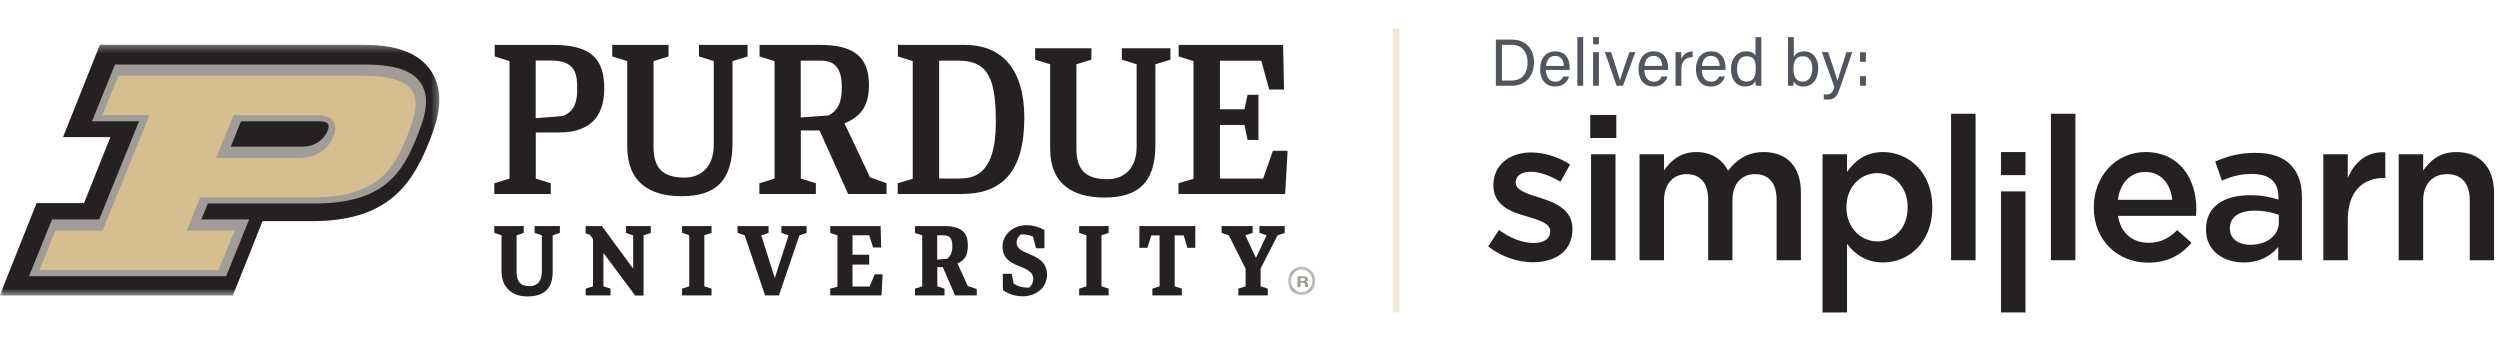 <svg width="351" height="48" viewBox="0 0 351 48" fill="none" xmlns="http://www.w3.org/2000/svg">
<g opacity="0.99">
<path fill-rule="evenodd" clip-rule="evenodd" d="M75.211 8.503V16.589L79.086 16.279C80.048 15.8 81.039 15.172 81.039 12.562C81.039 10.589 80.954 8.503 77.412 8.503H75.211ZM71.536 8.583L69.454 7.928V6.304H77.587C82.883 6.304 84.838 8.133 84.838 12.456C84.838 16.5 82.701 18.597 78.515 18.597H75.225V25.073L77.333 25.728V27.237H69.401V25.728L71.536 25.073V8.583Z" fill="#231F20"/>
<path fill-rule="evenodd" clip-rule="evenodd" d="M112.423 8.516V16.491L116.344 16.206C117.589 15.539 118.189 14.472 118.189 12.276C118.189 9.969 117.5 8.516 115.286 8.516H112.423ZM115.067 18.32H112.437V25.07L114.545 25.725V27.235H106.614V25.725L108.748 25.07V8.58L106.64 7.925V6.302H115.13C120.163 6.302 121.998 8.232 121.998 11.941C121.998 14.807 120.963 16.299 118.572 17.324L122.156 24.899L124.471 25.725V27.235H119.073L115.067 18.32Z" fill="#231F20"/>
<path fill-rule="evenodd" clip-rule="evenodd" d="M131.858 8.516V25.063H134.63C136.534 25.063 139.816 24.73 139.816 17.174C139.816 11.222 138.827 8.516 134.63 8.516H131.858ZM126.038 25.725L128.146 25.099V8.58L126.064 7.925V6.302H135.425C140.722 6.302 143.813 9.753 143.813 16.54C143.813 24.219 140.608 27.235 135.021 27.235H126.038V25.725Z" fill="#231F20"/>
<path fill-rule="evenodd" clip-rule="evenodd" d="M77.597 38.141C77.597 40.686 76.235 41.621 74.005 41.621C71.764 41.621 70.412 40.194 70.412 38.141V33.04L69.401 32.697V31.737H73.53V32.697L72.531 33.04V38.141C72.531 39.457 72.999 40.173 74.326 40.173C74.975 40.173 76.075 39.954 76.075 38.075V33.04L75.064 32.697V31.737H78.608V32.697L77.597 33.04V38.141Z" fill="#231F20"/>
<path fill-rule="evenodd" clip-rule="evenodd" d="M84.719 35.514V40.196L85.718 40.525V41.476H82.235V40.525L83.258 40.196V33.553L82.824 32.963L82.22 32.759V31.737H84.5L88.896 37.712V33.04L87.885 32.711V31.737H91.368V32.711L90.358 33.04V41.489H89.176L84.719 35.514Z" fill="#231F20"/>
<path fill-rule="evenodd" clip-rule="evenodd" d="M98.89 40.196L99.9 40.525V41.476H95.76V40.525L96.771 40.196V33.027L95.76 32.697V31.737H99.9V32.697L98.89 33.027V40.196Z" fill="#231F20"/>
<path fill-rule="evenodd" clip-rule="evenodd" d="M154.645 40.196L155.655 40.525V41.476H151.515V40.525L152.526 40.196V33.027L151.515 32.697V31.737H155.655V32.697L154.645 33.027V40.196Z" fill="#231F20"/>
<path fill-rule="evenodd" clip-rule="evenodd" d="M109.365 41.476H107.417L104.555 33.04L103.545 32.697V31.737H107.904V32.697L106.881 33.04L108.781 39.041L110.717 33.04L109.707 32.697V31.737H113.25V32.697L112.239 33.04L109.365 41.476Z" fill="#231F20"/>
<path fill-rule="evenodd" clip-rule="evenodd" d="M117.575 33.04L116.565 32.711V31.737H123.64L123.713 34.744H122.581L122.033 33.027H119.694V35.764H122.032V37.146H119.694V40.226H122.093L122.812 38.519H123.92L123.762 41.476H116.565V40.525L117.575 40.252V33.04Z" fill="#231F20"/>
<path fill-rule="evenodd" clip-rule="evenodd" d="M131.581 33.043V36.452L133.006 36.32C133.481 35.952 133.712 35.307 133.712 34.622C133.712 33.648 133.475 33.043 132.55 33.043H131.581ZM132.367 37.502H131.599V40.196L132.61 40.525V41.476H128.47V40.525L129.48 40.196V33.04L128.47 32.711V31.737H132.586C135.107 31.737 135.886 32.79 135.886 34.435C135.886 35.514 135.665 36.495 134.428 36.983L135.874 40.16L137.14 40.581V41.476H134.096L132.367 37.502Z" fill="#231F20"/>
<path fill-rule="evenodd" clip-rule="evenodd" d="M140.793 38.445H142.046L142.314 39.814C142.837 40.169 143.521 40.38 144.215 40.38C144.313 40.38 144.41 40.38 144.508 40.367C144.861 40.064 145.068 39.669 145.068 39.195C145.068 36.918 140.757 37.932 140.757 34.602C140.757 33.075 142.048 31.614 144.191 31.614C144.97 31.614 145.835 31.851 146.639 32.285V34.852H145.457L145.03 33.22C144.604 33.022 144.008 32.904 143.57 32.904C143.485 32.904 143.412 32.904 143.327 32.917C142.925 33.22 142.73 33.602 142.73 34.062C142.73 36.01 147.004 35.312 147.004 38.577C147.004 40.34 145.531 41.604 143.546 41.604C142.693 41.604 141.549 41.301 140.806 40.722L140.793 38.445Z" fill="#231F20"/>
<path fill-rule="evenodd" clip-rule="evenodd" d="M162.806 33.053H161.637L161.1 34.79H159.968V31.737H167.823V34.79H166.71L166.191 33.053H164.925V40.196L165.936 40.525V41.476H161.795V40.525L162.806 40.196V33.053Z" fill="#231F20"/>
<path fill-rule="evenodd" clip-rule="evenodd" d="M174.885 37.725L172.523 33.04L171.512 32.697V31.737H175.872V32.697L174.849 33.04L176.335 36.212L177.832 33.04L176.822 32.697V31.737H180.378V32.697L179.367 33.04L176.992 37.699V40.196L178.003 40.525V41.476H173.863V40.525L174.885 40.196V37.725Z" fill="#231F20"/>
<path fill-rule="evenodd" clip-rule="evenodd" d="M178.718 21.168L177.348 25.07H171.283V17.539H174.718L175.161 19.648H176.688V13.306H175.161L174.718 15.339H171.283V8.523H177.084L178.191 12.567H180.279L180.147 6.302H165.486V7.925L167.567 8.58V25.099L165.459 25.725V27.235H180.437L180.78 21.168H178.718Z" fill="#231F20"/>
<path fill-rule="evenodd" clip-rule="evenodd" d="M102.849 20.036C102.849 25.347 100.503 27.548 95.695 27.548C91.268 27.548 88.066 25.637 88.066 20.591V8.58L85.958 7.925V6.302H93.864V7.925L91.755 8.58V20.591C91.755 23.609 93.046 24.936 96.13 24.936C98.257 24.936 100.214 23.588 100.214 20.313V8.58L98.132 7.925V6.302H104.957V7.925L102.849 8.58V20.036Z" fill="#231F20"/>
<path fill-rule="evenodd" clip-rule="evenodd" d="M162.218 20.325C162.218 25.566 159.873 27.737 155.067 27.737C150.642 27.737 147.441 25.851 147.441 20.873V9.022L145.334 8.376V6.774H153.236V8.376L151.129 9.022V20.873C151.129 23.851 152.42 25.16 155.501 25.16C157.628 25.16 159.584 23.83 159.584 20.599V9.022L157.503 8.376V6.774H164.326V8.376L162.218 9.022V20.325Z" fill="#231F20"/>
<mask id="mask0_20_79593" style="mask-type:luminance" maskUnits="userSpaceOnUse" x="0" y="6" width="62" height="36">
<path fill-rule="evenodd" clip-rule="evenodd" d="M0 6.281H61.701V41.495H0V6.281Z" fill="white"/>
</mask>
<g mask="url(#mask0_20_79593)">
<path fill-rule="evenodd" clip-rule="evenodd" d="M32.692 41.496L36.86 31.049H43.766C53.761 31.049 57.554 26.671 60.178 20.097C61.148 17.664 62.774 13.59 60.627 10.125C58.493 6.679 53.959 6.281 50.734 6.281H14.026L8.848 19.252H15.492L11.795 28.519H5.137L-0.042 41.496H32.692Z" fill="#231F20"/>
</g>
<path fill-rule="evenodd" clip-rule="evenodd" d="M33.834 17.039H44.897C46.422 17.039 46.204 17.841 46.004 18.338C45.437 19.73 44.078 20.594 42.46 20.594H32.391L33.834 17.039ZM59.141 11.761C57.98 9.917 55.447 9.058 51.174 9.058H16.149L12.91 17.035H19.517L13.928 30.799H7.308L4.067 38.783H31.747L34.989 30.799H28.274L29.18 28.57H44.244C53.932 28.57 56.517 24.182 58.501 19.294C59.569 16.661 60.497 13.912 59.141 11.761Z" fill="#A09B96"/>
<path fill-rule="evenodd" clip-rule="evenodd" d="M42.187 22.173H30.352L32.789 16.173H44.624C46.718 16.173 47.563 17.302 46.802 19.173C46.044 21.043 44.282 22.173 42.187 22.173ZM50.88 10.637H16.622L14.376 16.169H20.986L14.403 32.379H7.781L5.533 37.917H30.681L32.928 32.379H26.215L28.114 27.701H43.95C53.027 27.701 55.309 23.669 57.136 19.17C58.963 14.668 59.958 10.637 50.88 10.637Z" fill="#D5BE90"/>
<mask id="mask1_20_79593" style="mask-type:luminance" maskUnits="userSpaceOnUse" x="180" y="37" width="5" height="5">
<path fill-rule="evenodd" clip-rule="evenodd" d="M180.826 37.423H184.668V41.452H180.826V37.423Z" fill="white"/>
</mask>
<g mask="url(#mask1_20_79593)">
<path fill-rule="evenodd" clip-rule="evenodd" d="M182.742 37.838C181.902 37.838 181.219 38.554 181.219 39.434C181.219 40.314 181.902 41.031 182.742 41.031C183.581 41.031 184.264 40.314 184.264 39.434C184.264 38.554 183.581 37.838 182.742 37.838ZM182.747 41.452C181.688 41.452 180.826 40.548 180.826 39.438C180.826 38.327 181.688 37.423 182.747 37.423C183.806 37.423 184.668 38.327 184.668 39.438C184.668 40.548 183.806 41.452 182.747 41.452Z" fill="#A09B96"/>
</g>
<path fill-rule="evenodd" clip-rule="evenodd" d="M182.578 39.442H182.924C183.149 39.442 183.238 39.373 183.238 39.245C183.238 39.12 183.135 39.048 182.933 39.048H182.578V39.442ZM182.579 39.705V40.321H182.175V38.783H183.014C183.429 38.783 183.654 38.966 183.654 39.205C183.654 39.41 183.515 39.522 183.377 39.569C183.471 39.598 183.615 39.676 183.615 39.953V40.029C183.615 40.131 183.615 40.25 183.643 40.321H183.249C183.216 40.254 183.211 40.138 183.211 39.975V39.953C183.211 39.785 183.158 39.705 182.851 39.705H182.579Z" fill="#A09B96"/>
</g>
<line x1="196.01" y1="4.036" x2="196.01" y2="43.866" stroke="#EDE8D4" stroke-width="0.93"/>
<path d="M210.019 12.036V5.563H212.325C214.148 5.563 215.376 6.809 215.376 8.734C215.376 10.65 214.176 12.036 212.298 12.036H210.019ZM210.875 6.297V11.31H212.232C213.758 11.31 214.474 10.213 214.474 8.753C214.474 7.479 213.813 6.297 212.232 6.297H210.875ZM220.377 9.822H217.047C217.056 10.78 217.54 11.468 218.34 11.468C219.084 11.468 219.326 11.078 219.474 10.734H220.302C220.116 11.338 219.605 12.147 218.312 12.147C216.833 12.147 216.229 10.938 216.229 9.729C216.229 8.325 216.935 7.209 218.368 7.209C219.893 7.209 220.386 8.427 220.386 9.432C220.386 9.58 220.386 9.701 220.377 9.822ZM217.075 9.255H219.558C219.549 8.474 219.158 7.851 218.358 7.851C217.521 7.851 217.159 8.427 217.075 9.255ZM222.277 12.036H221.459V5.209H222.277V12.036ZM223.666 12.036V7.32H224.484V12.036H223.666ZM224.484 6.223H223.666V5.209H224.484V6.223ZM225.323 7.32H226.197C226.83 9.246 227.295 10.687 227.444 11.273H227.453C227.564 10.752 228.067 9.339 228.773 7.32H229.601L227.871 12.036H226.969L225.323 7.32ZM234.19 9.822H230.861C230.87 10.78 231.354 11.468 232.154 11.468C232.898 11.468 233.14 11.078 233.288 10.734H234.116C233.93 11.338 233.419 12.147 232.126 12.147C230.647 12.147 230.043 10.938 230.043 9.729C230.043 8.325 230.749 7.209 232.182 7.209C233.707 7.209 234.2 8.427 234.2 9.432C234.2 9.58 234.2 9.701 234.19 9.822ZM230.889 9.255H233.372C233.363 8.474 232.972 7.851 232.172 7.851C231.335 7.851 230.973 8.427 230.889 9.255ZM235.245 12.036V8.604C235.245 7.944 235.236 7.572 235.236 7.32H236.036C236.045 7.451 236.064 7.823 236.064 8.278C236.306 7.646 236.864 7.227 237.645 7.209V8.018C236.678 8.046 236.064 8.557 236.064 9.748V12.036H235.245ZM242.255 9.822H238.926C238.935 10.78 239.419 11.468 240.219 11.468C240.963 11.468 241.204 11.078 241.353 10.734H242.181C241.995 11.338 241.483 12.147 240.191 12.147C238.712 12.147 238.108 10.938 238.108 9.729C238.108 8.325 238.814 7.209 240.247 7.209C241.772 7.209 242.265 8.427 242.265 9.432C242.265 9.58 242.265 9.701 242.255 9.822ZM238.954 9.255H241.437C241.428 8.474 241.037 7.851 240.237 7.851C239.4 7.851 239.038 8.427 238.954 9.255ZM246.471 5.209H247.29V10.706C247.29 11.143 247.29 11.58 247.299 12.036H246.518C246.49 11.915 246.471 11.552 246.471 11.366C246.239 11.859 245.764 12.147 244.992 12.147C243.774 12.147 243.03 11.161 243.03 9.729C243.03 8.278 243.839 7.209 245.141 7.209C245.978 7.209 246.35 7.544 246.471 7.813V5.209ZM243.876 9.701C243.876 10.836 244.416 11.459 245.16 11.459C246.257 11.459 246.508 10.641 246.508 9.608C246.508 8.557 246.285 7.897 245.225 7.897C244.388 7.897 243.876 8.557 243.876 9.701ZM251.03 10.455V5.209H251.849V7.99C252.053 7.59 252.49 7.209 253.346 7.209C254.536 7.209 255.28 8.185 255.28 9.58C255.28 11.013 254.555 12.147 253.225 12.147C252.472 12.147 252.072 11.868 251.839 11.412C251.839 11.654 251.821 11.905 251.802 12.036H251.021C251.03 11.505 251.03 10.975 251.03 10.455ZM254.443 9.599C254.443 8.576 253.978 7.897 253.16 7.897C252.156 7.897 251.802 8.567 251.802 9.692C251.802 10.678 252.118 11.459 253.113 11.459C253.95 11.459 254.443 10.743 254.443 9.599ZM255.784 7.32H256.668C257.43 9.58 257.849 10.827 257.979 11.31H257.988C258.137 10.771 258.472 9.692 259.244 7.32H260.062L258.37 12.249C257.895 13.635 257.533 13.979 256.575 13.979C256.426 13.979 256.249 13.97 256.063 13.951V13.245C256.184 13.254 256.324 13.263 256.454 13.263C257.049 13.263 257.272 13.003 257.551 12.222L255.784 7.32ZM261.968 12.036H261.14V10.687H261.968V12.036ZM261.968 8.678H261.14V7.339H261.968V8.678Z" fill="#51565E"/>
<path d="M215.25 36.821C213.108 36.821 210.826 36.088 208.938 34.594L210.459 32.283C212.122 33.495 213.785 34.115 215.335 34.115C216.8 34.115 217.646 33.495 217.646 32.509V32.452C217.646 31.325 216.068 30.902 214.32 30.367C212.15 29.775 209.67 28.845 209.67 26.027V25.971C209.67 23.124 212.009 21.405 214.968 21.405C216.857 21.405 218.858 22.053 220.436 23.096L219.083 25.52C217.646 24.646 216.124 24.11 214.884 24.11C213.559 24.11 212.798 24.759 212.798 25.576V25.632C212.798 26.703 214.405 27.21 216.152 27.746C218.294 28.422 220.774 29.409 220.774 32.086V32.142C220.774 35.271 218.35 36.821 215.25 36.821Z" fill="#252122"/>
<path d="M223.267 19.376V16.135H226.931V19.376H223.267ZM223.38 36.539V21.659H226.818V36.539H223.38Z" fill="#252122"/>
<path d="M230.19 36.539V21.659H233.628V23.913C234.586 22.589 235.883 21.349 238.165 21.349C240.307 21.349 241.829 22.391 242.618 23.97C243.83 22.391 245.38 21.349 247.635 21.349C250.904 21.349 252.848 23.406 252.848 27.041V36.539H249.438V28.084C249.438 25.717 248.339 24.449 246.423 24.449C244.535 24.449 243.238 25.745 243.238 28.14V36.539H239.828V28.056C239.828 25.717 238.729 24.449 236.813 24.449C234.896 24.449 233.628 25.858 233.628 28.14V36.539H230.19Z" fill="#252122"/>
<path d="M255.884 43.866V21.659H259.322V24.139C260.421 22.589 261.943 21.349 264.395 21.349C267.89 21.349 271.3 24.11 271.3 29.07V29.127C271.3 34.087 267.918 36.849 264.395 36.849C261.915 36.849 260.365 35.609 259.322 34.228V43.866H255.884ZM263.578 33.89C265.917 33.89 267.833 32.058 267.833 29.127V29.07C267.833 26.196 265.861 24.308 263.578 24.308C261.239 24.308 259.238 26.224 259.238 29.07V29.127C259.238 31.973 261.239 33.89 263.578 33.89Z" fill="#252122"/>
<path d="M273.932 36.539V15.966H277.37V36.539H273.932Z" fill="#252122"/>
<path d="M280.939 24.59V21.349H284.377V24.59H280.939ZM280.939 43.866V26.872H284.377V43.866H280.939Z" fill="#252122"/>
<path d="M287.946 36.539V15.966H291.384V36.539H287.946Z" fill="#252122"/>
<path d="M301.604 36.877C297.32 36.877 293.967 33.749 293.967 29.155V29.099C293.967 24.815 296.982 21.349 301.238 21.349C305.972 21.349 308.368 25.069 308.368 29.352C308.368 29.662 308.339 29.972 308.311 30.311H297.377C297.743 32.762 299.434 34.087 301.66 34.087C303.351 34.087 304.478 33.467 305.69 32.312L307.691 34.087C306.254 35.778 304.338 36.877 301.604 36.877ZM297.348 28.056H304.986C304.76 25.886 303.464 24.139 301.209 24.139C299.096 24.139 297.658 25.717 297.348 28.056Z" fill="#252122"/>
<path d="M315.019 36.849C312.229 36.849 309.721 35.271 309.721 32.255V32.199C309.721 28.958 312.257 27.408 315.893 27.408C317.584 27.408 318.739 27.661 319.895 28.028V27.661C319.895 25.52 318.598 24.421 316.203 24.421C314.512 24.421 313.3 24.787 311.947 25.351L311.017 22.673C312.68 21.969 314.286 21.461 316.654 21.461C318.88 21.461 320.515 22.025 321.585 23.124C322.685 24.223 323.192 25.773 323.192 27.718V36.539H319.866V34.679C318.852 35.891 317.302 36.849 315.019 36.849ZM315.977 34.369C318.232 34.369 319.951 33.101 319.951 31.184V30.17C319.077 29.831 317.922 29.578 316.569 29.578C314.343 29.578 313.074 30.48 313.074 32.058V32.114C313.074 33.551 314.314 34.369 315.977 34.369Z" fill="#252122"/>
<path d="M326.191 36.539V21.659H329.629V25.012C330.559 22.758 332.278 21.264 334.899 21.377V24.984H334.702C331.686 24.984 329.629 26.929 329.629 30.874V36.539H326.191Z" fill="#252122"/>
<path d="M336.776 36.539V21.659H340.214V23.941C341.2 22.56 342.525 21.349 344.864 21.349C348.246 21.349 350.162 23.575 350.162 27.041V36.539H346.752V28.084C346.752 25.745 345.597 24.449 343.568 24.449C341.567 24.449 340.214 25.801 340.214 28.14V36.539H336.776Z" fill="#252122"/>
</svg>

